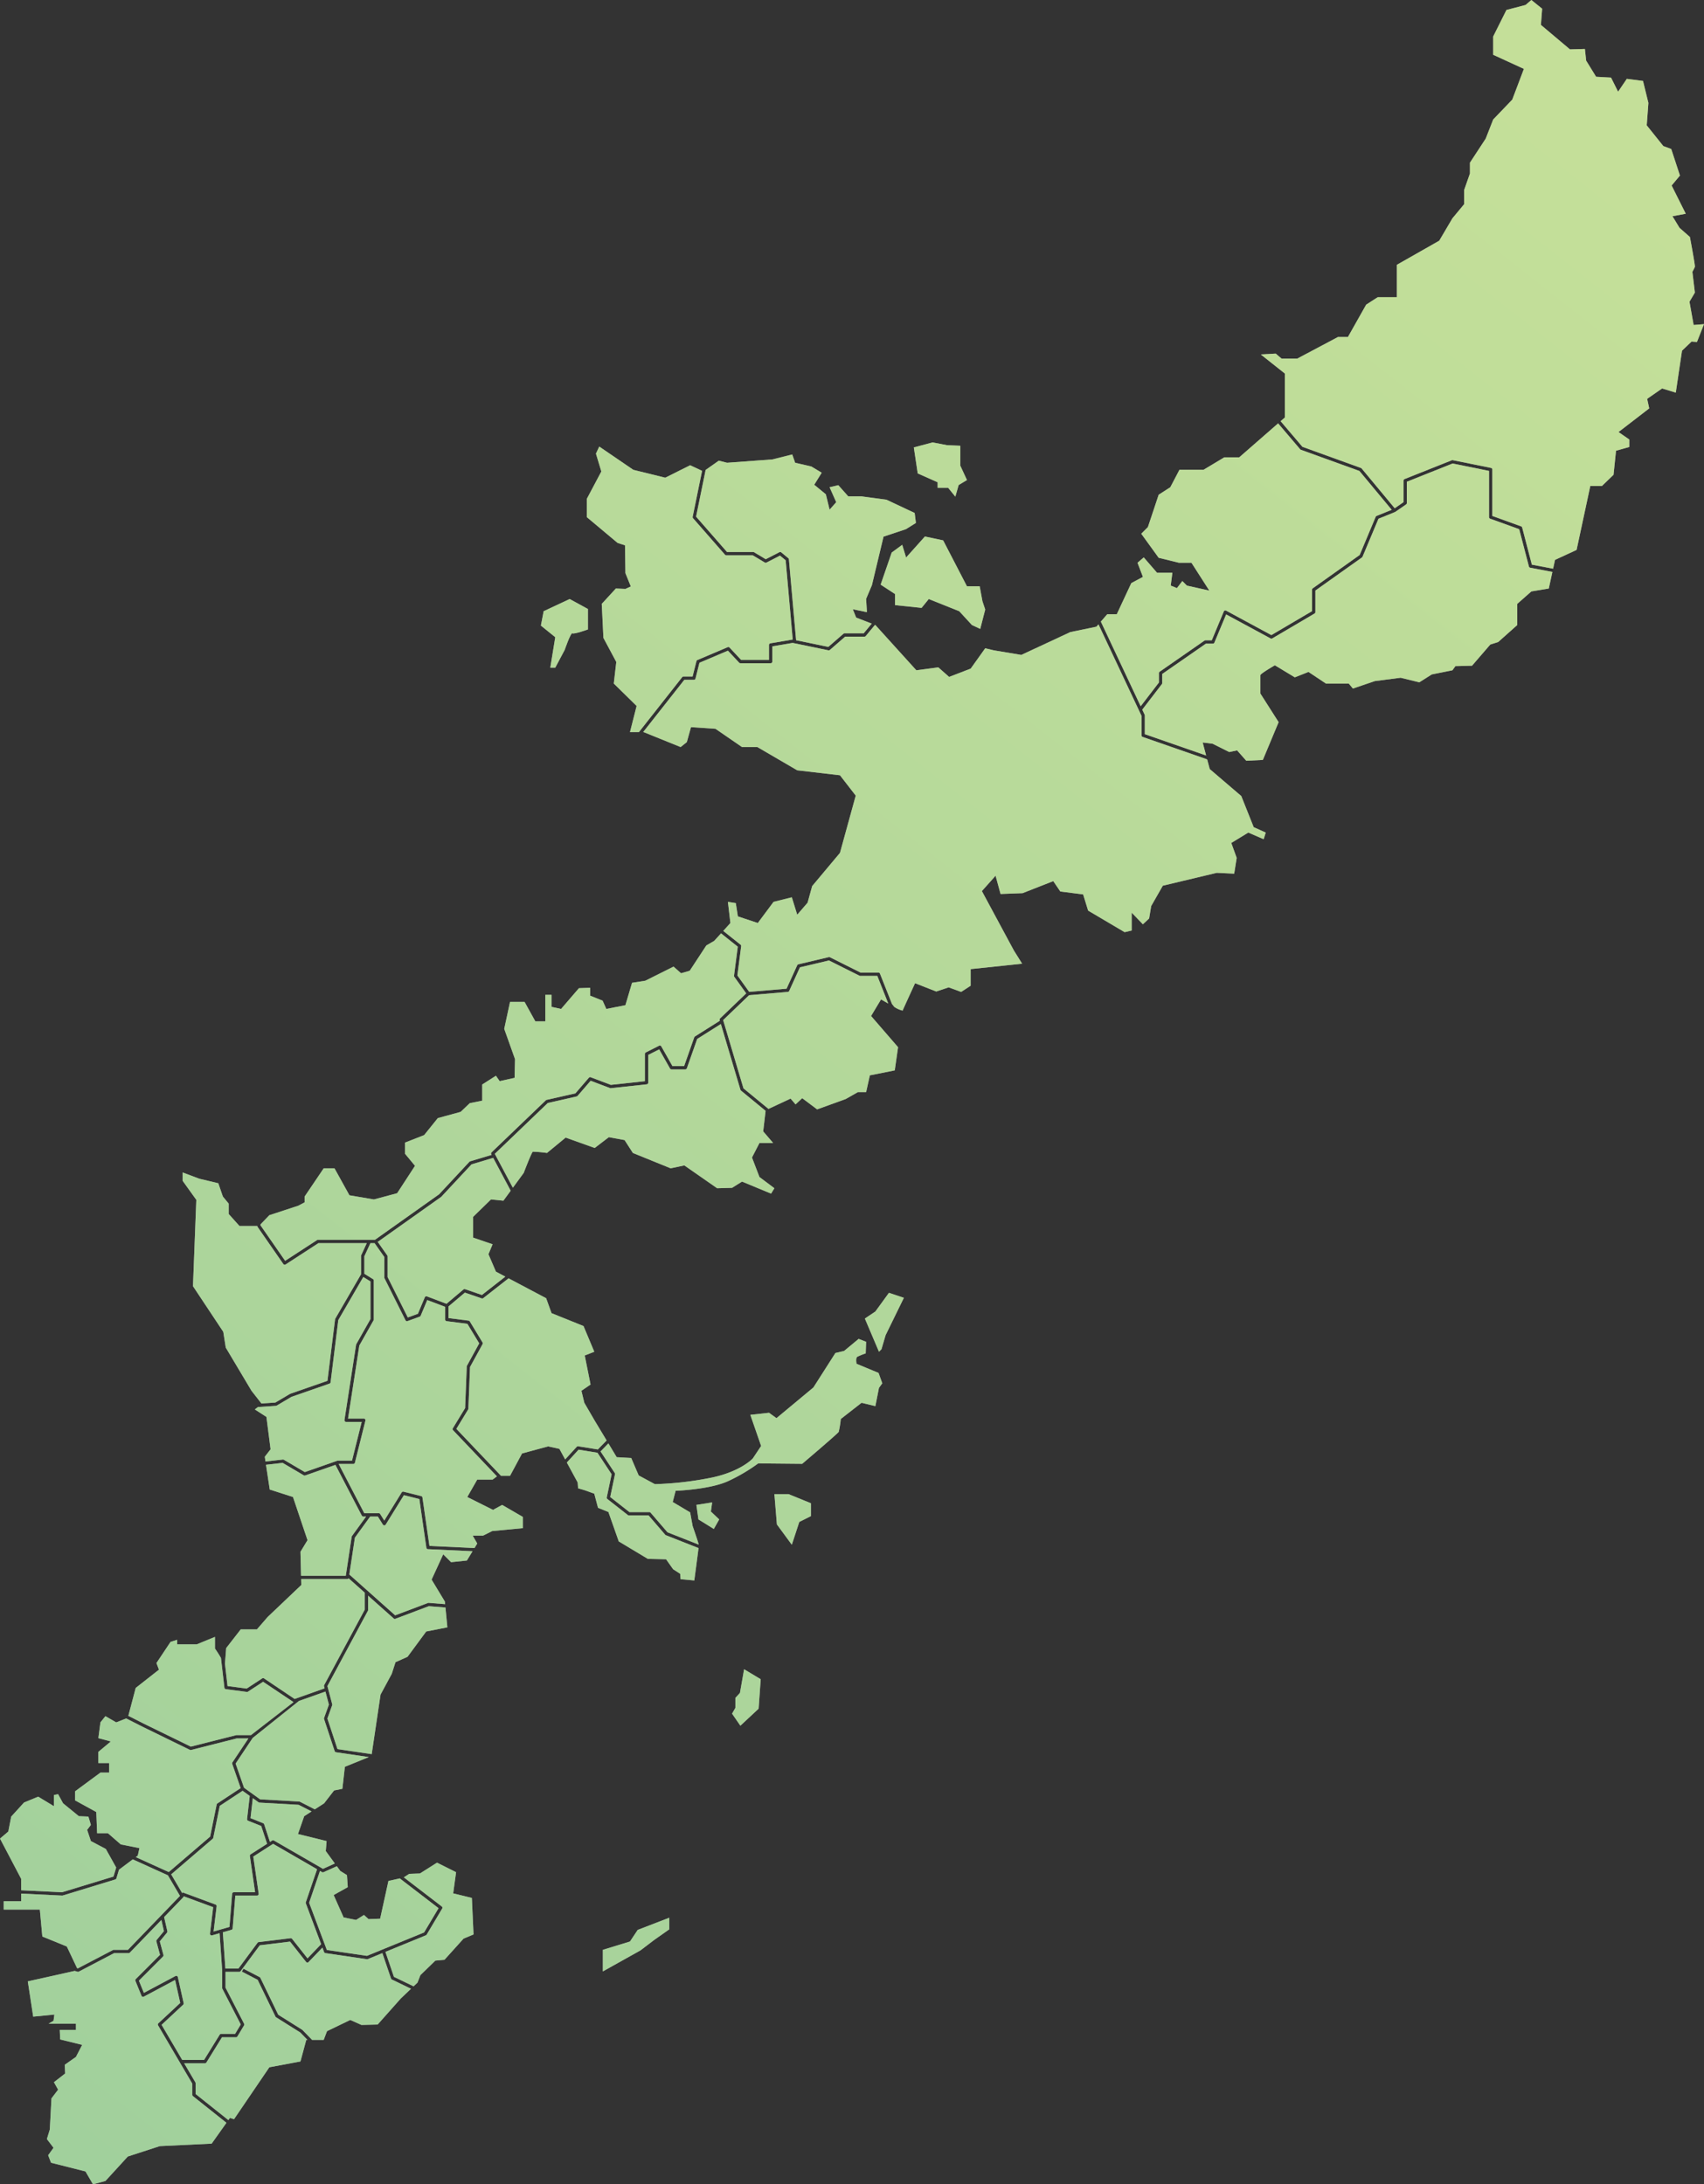 <svg xmlns="http://www.w3.org/2000/svg" xmlns:xlink="http://www.w3.org/1999/xlink" viewBox="0 0 493.063 632.002"><rect x="0" y="0" width="493.063" height="632.002" fill="#333333" stroke="none"/><defs><linearGradient id="a" x1="-431.638" y1="1170.19" x2="453.804" y2="43.263" gradientUnits="userSpaceOnUse"><stop offset="0.002" stop-color="#008440"/><stop offset="1" stop-color="#89c033"/></linearGradient><linearGradient id="b" x1="-499.688" y1="1116.722" x2="385.755" y2="-10.205" xlink:href="#a"/><linearGradient id="c" x1="-482.755" y1="1130.026" x2="402.688" y2="3.099" xlink:href="#a"/><linearGradient id="d" x1="-418.101" y1="1180.826" x2="467.342" y2="53.899" xlink:href="#a"/><linearGradient id="e" x1="-441.595" y1="1162.366" x2="443.848" y2="35.439" xlink:href="#a"/><linearGradient id="f" x1="-515.284" y1="1104.468" x2="370.158" y2="-22.459" xlink:href="#a"/><linearGradient id="g" x1="-434.19" y1="1168.185" x2="451.253" y2="41.258" xlink:href="#a"/><linearGradient id="h" x1="-532.389" y1="1091.028" x2="353.054" y2="-35.899" xlink:href="#a"/><linearGradient id="i" x1="-487.32" y1="1126.439" x2="398.122" y2="-0.488" xlink:href="#a"/><linearGradient id="j" x1="-544.823" y1="1081.259" x2="340.62" y2="-45.668" xlink:href="#a"/><linearGradient id="k" x1="-464.827" y1="1144.113" x2="420.616" y2="17.186" xlink:href="#a"/><linearGradient id="l" x1="-393.873" y1="1199.862" x2="491.569" y2="72.935" xlink:href="#a"/><linearGradient id="m" x1="-361.413" y1="1225.366" x2="524.029" y2="98.439" xlink:href="#a"/><linearGradient id="n" x1="-449.501" y1="1156.155" x2="435.942" y2="29.228" xlink:href="#a"/><linearGradient id="o" x1="-346.816" y1="1236.836" x2="538.627" y2="109.909" xlink:href="#a"/><linearGradient id="p" x1="-406.566" y1="1189.889" x2="478.876" y2="62.962" xlink:href="#a"/><linearGradient id="q" x1="-452.237" y1="1154.005" x2="433.206" y2="27.078" xlink:href="#a"/><linearGradient id="r" x1="-445.805" y1="1159.059" x2="439.638" y2="32.132" xlink:href="#a"/><linearGradient id="s" x1="-402" y1="1193.477" x2="483.442" y2="66.55" xlink:href="#a"/><linearGradient id="t" x1="-400.384" y1="1194.747" x2="485.059" y2="67.82" xlink:href="#a"/><linearGradient id="u" x1="-389.529" y1="1203.275" x2="495.913" y2="76.348" xlink:href="#a"/><linearGradient id="v" x1="-379.564" y1="1211.105" x2="505.879" y2="84.178" xlink:href="#a"/><linearGradient id="w" x1="-440.984" y1="1162.847" x2="444.459" y2="35.92" xlink:href="#a"/><linearGradient id="x" x1="-456.712" y1="1150.488" x2="428.73" y2="23.561" xlink:href="#a"/><linearGradient id="y" x1="-432.015" y1="1169.894" x2="453.428" y2="42.967" xlink:href="#a"/><linearGradient id="z" x1="-399.376" y1="1195.538" x2="486.067" y2="68.611" xlink:href="#a"/><linearGradient id="aa" x1="-419.853" y1="1179.449" x2="465.59" y2="52.522" xlink:href="#a"/><linearGradient id="ab" x1="-423.33" y1="1176.718" x2="462.113" y2="49.791" xlink:href="#a"/><linearGradient id="ac" x1="-414.74" y1="1183.467" x2="470.702" y2="56.54" xlink:href="#a"/><linearGradient id="ad" x1="-455.333" y1="1151.572" x2="430.11" y2="24.645" xlink:href="#a"/><linearGradient id="ae" x1="-430.713" y1="1170.917" x2="454.73" y2="43.99" xlink:href="#a"/><linearGradient id="af" x1="-397.953" y1="1196.657" x2="487.49" y2="69.73" xlink:href="#a"/><linearGradient id="ag" x1="-386.866" y1="1205.368" x2="498.577" y2="78.441" xlink:href="#a"/><linearGradient id="ah" x1="-462.531" y1="1145.916" x2="422.911" y2="18.989" xlink:href="#a"/><linearGradient id="ai" x1="-421.914" y1="1177.83" x2="463.529" y2="50.903" xlink:href="#a"/><linearGradient id="aj" x1="-449.942" y1="1155.808" x2="435.5" y2="28.881" xlink:href="#a"/><linearGradient id="ak" x1="-477.241" y1="1134.359" x2="408.201" y2="7.432" xlink:href="#a"/><linearGradient id="al" x1="-458.562" y1="1149.035" x2="426.88" y2="22.108" xlink:href="#a"/><linearGradient id="am" x1="-455.022" y1="1151.817" x2="430.421" y2="24.89" xlink:href="#a"/><linearGradient id="an" x1="-508.17" y1="1110.058" x2="377.273" y2="-16.869" xlink:href="#a"/><linearGradient id="ao" x1="-477.248" y1="1134.353" x2="408.194" y2="7.426" xlink:href="#a"/></defs><path d="M114.409,468.375a.478.478,0,0,1-.489-.09l-7.412-6.601V465.845a.476.476,0,0,1-.058.226L94.738,487.84l1.393,5.261a.468.468,0,0,1-.013.284l-1.384,3.847,2.919,8.849,9.902,1.456,2.562-17.235,3.243-6.004,1.08-3.364,3.483-1.56,5.404-7.324,6.124-1.202-.554-5.735-4.82-.381Z" style="fill:#fff"/><polygon points="271.309 139.538 271.309 141.138 274.351 141.138 276.432 143.7 277.392 140.338 279.794 138.896 277.873 134.734 277.873 128.97 274.03 128.809 269.868 128.009 264.423 129.449 265.545 136.976 271.309 139.538" style="fill:#fff"/><polygon points="272.91 156.35 267.627 155.229 262.183 161.312 261.061 157.631 258.02 159.872 254.818 169.159 258.981 171.88 258.981 175.082 266.665 175.883 268.747 173.321 277.554 176.843 281.235 180.846 283.637 181.968 285.079 176.364 284.278 173.962 283.477 169.638 279.794 169.638 272.91 156.35" style="fill:#fff"/><path d="M371.779,120.805,370.559,121.87l6.306,7.412,16.931,6.121a.477.477,0,0,1,.207.145l9.565,11.51,2.554-1.769v-6.231a.48.48,0,0,1,.303-.447l13.667-5.443a.467.467,0,0,1,.274-.024l11.069,2.241a.48.48,0,0,1,.385.472v13.432l8.328,3.008a.482.482,0,0,1,.303.33l2.804,10.753,6.143,1.166.556-2.553,6.243-2.881,3.964-18.494h3.362l3.362-3.242.721-6.965,3.842-1.081v-2.162l-3.121-2.161,8.886-6.844-.601-2.762,4.324-3.002,3.962,1.2,1.802-12.128,2.762-2.642,1.561.12,2.041-5.164-3.002.241-1.2-6.726,1.561-2.642-.721-6.004a15.748,15.748,0,0,0,.721-1.441c.121-.361-1.441-8.647-1.441-8.647l-3.002-2.642-2.041-3.362,3.843-.72-4.084-8.166,2.402-2.882-2.521-7.685-2.283-.841L476.492,36.266l.48-6.485-1.56-6.364-4.683-.601L468.206,26.539l-2.041-4.084-4.323-.24-2.883-4.683-.36-3.362-4.323.119-8.405-7.084.36-4.683L443.109,0l-1.682,1.441-5.523,1.441-3.843,7.684v5.285l8.886,4.082-3.362,8.887-5.524,5.764-2.161,5.524-4.564,6.964V50.195l-1.681,4.803v4.082L420.271,63.164l-3.821,6.484-12.248,6.965v9.367h-5.524L395.314,88.142l-5.283,9.366H387.15l-11.769,6.245h-4.562l-1.681-1.441-4.324.241,6.965,5.523Z" style="fill:#fff"/><path d="M257.023,290.363l-3.172-8.006h-4.958a.491.491,0,0,1-.215-.051L239.868,277.901l-8.407,1.987-3.105,6.831a.487.487,0,0,1-.397.28l-11.199.946-7.51,7.204,5.878,19.753,7.235,5.945,6.397-2.985,1.441,1.681,1.921-1.8,4.323,3.242,8.286-3.002,3.483-1.983h2.402l1.081-4.862,7.205-1.441.96-6.703-7.807-9.028,2.883-4.803s.938.551,2.086,1.202" style="fill:#fff"/><path d="M204.184,135.964l-2.766,13.523,8.945,10.224h7.588a.487.487,0,0,1,.248.069l3.373,2.023,3.966-2.038a.478.478,0,0,1,.524.056l2.041,1.681a.483.483,0,0,1,.174.329l2.081,23.415,9.313,1.928,4.384-3.808a.478.478,0,0,1,.314-.118h5.538l2.33-2.812-4.506-1.752-.96-2.402,4.083.841-.24-3.843,1.681-3.962,3.362-14.05,6.485-2.162,2.881-1.8-.36-2.883-8.166-3.841-7.205-.962h-3.843l-2.881-3.241-2.521.6,1.921,4.322-1.921,2.162-1.081-4.443-3.362-2.762,2.161-3.481-3.002-1.802-4.683-1.081-.841-2.402-5.764,1.441-13.088.96-2.403-.601Z" style="fill:#fff"/><path d="M330.062,204.347l5.28-6.875v-2.72a.48.48,0,0,1,.207-.394l12.968-9.006a.475.475,0,0,1,.274-.086h1.841l3.48-8.349a.479.479,0,0,1,.671-.239l13.091,7.077,11.777-6.929v-6.21a.479.479,0,0,1,.203-.392l13.577-9.647,4.629-11.041a.481.481,0,0,1,.263-.259l4.368-1.774-9.344-11.242-16.93-6.12a.476.476,0,0,1-.202-.141l-6.382-7.501-11.264,9.832H354.246l-6.004,3.602h-6.964l-2.643,5.045-3.362,2.161-3.122,9.368L330.23,154.427l5.043,6.965,5.884,1.44h3.602l5.164,8.048-6.484-1.443-1.321-1.321-1.562,2.042-1.8-.721.48-3.722h-4.442l-3.843-4.443-1.802,1.56,1.561,4.083-3.362,1.802-4.202,9.007h-2.762l-1.847,2.13Z" style="fill:#fff"/><path d="M180.846,157.789l.121,8.047,1.561,3.842-1.561.72-2.762-.12-4.083,4.443.48,9.846,3.724,6.966-.721,6.244,6.604,6.485-1.921,7.565h2.584l12.529-15.908a.484.484,0,0,1,.379-.183h2.626l1.11-4.439a.485.485,0,0,1,.279-.326l8.766-3.722a.481.481,0,0,1,.539.114l3.34,3.571H222.515V186.61a.481.481,0,0,1,.4-.474l6.364-1.08a.424.424,0,0,1,.098-.006l-2.039-22.935-1.643-1.351-3.922,2.017a.48.48,0,0,1-.466-.015l-3.488-2.093H210.146a.485.485,0,0,1-.362-.164l-9.247-10.569a.479.479,0,0,1-.109-.411l2.72-13.298-3.45-1.617-7.205,3.603-9.247-2.282-9.847-6.725-.96,2.042,1.561,5.164-4.203,7.925v5.284l8.886,7.445Z" style="fill:#fff"/><path d="M75.403,354.563,82.506,364.798l9.216-5.991a.49.49,0,0,1,.262-.077h16.498l18.568-13.174,8.774-9.411a.496.496,0,0,1,.212-.132l6.212-1.863-.092-.171a.477.477,0,0,1,.09-.573l15.692-15.051a.473.473,0,0,1,.225-.122l8.332-1.887,3.899-4.523a.481.481,0,0,1,.533-.135l5.818,2.201,9.864-1.064v-7.893a.481.481,0,0,1,.265-.43l3.842-1.94a.483.483,0,0,1,.635.193l3.225,5.7h3.382l2.928-8.325a.482.482,0,0,1,.198-.246l7.217-4.551-.056-.19a.478.478,0,0,1,.128-.484l7.545-7.237-3.439-4.785a.483.483,0,0,1-.086-.342l1.086-8.378-4.841-3.863L206.663,272.23l-2.281,1.321-4.803,7.326-2.521.72-2.162-1.922-8.166,4.082-3.843.6-1.921,6.485-5.524,1.081-1.081-2.402-3.602-1.441v-2.281l-3.243.12-5.164,6.004-2.762-.6v-3.482H157.79v7.684h-2.883l-3.122-5.644h-4.202l-1.681,7.805,3.121,8.768-.119,5.403-4.324.961-1.08-1.562-3.964,2.523v4.683l-3.602.721-2.641,2.522-6.605,1.8L122.726,328.429l-5.524,2.162V333.832l2.881,3.483-5.164,7.926-6.724,1.802-7.085-1.202-4.323-7.805H93.666l-5.524,8.166v1.681l-1.802.96-8.405,2.763-2.551,2.653Z" style="fill:#fff"/><path d="M159.231,193.175h1.44l2.723-5.123s1.761-5.125,2.242-4.805c.48.321,4.482-1.12,4.482-1.12v-5.924l-5.283-2.883-7.525,3.523-.801,4.163,4.161,3.362Z" style="fill:#fff"/><path d="M84.779,433.142l4.202,12.488-2.04,3.362.173,6.925h12.943l1.699-11.279a.481.481,0,0,1,.086-.211l4.091-5.642h-.82a.479.479,0,0,1-.426-.258l-7.631-14.682-8.757,3.065a.464.464,0,0,1-.159.028.478.478,0,0,1-.244-.067l-6.106-3.602-4.826.543,1.088,7.168Z" style="fill:#fff"/><polygon points="201.5 435.423 202.1 439.626 206.543 442.387 208.105 439.626 205.704 437.343 206.064 434.702 201.5 435.423" style="fill:#fff"/><polygon points="214.109 489.821 212.788 491.263 212.788 494.144 211.828 495.825 214.23 499.307 219.513 494.384 220.113 485.859 215.31 482.976 214.109 489.821" style="fill:#fff"/><path d="M105.548,465.723v-4.895l-4.678-4.168a.479.479,0,0,1-.401.219h-13.332l.043,1.72-9.726,9.247L74.332,471.449H69.649l-4.203,5.404s-.215,2.894-.356,4.456l.751,6.524,5.536.729,4.494-2.944a.479.479,0,0,1,.531.003l8.846,5.95,8.673-3.07-.157-.598a.478.478,0,0,1,.041-.35Z" style="fill:#fff"/><polygon points="182.287 561.751 174.441 564.153 174.441 570.398 185.328 564.313 189.331 561.27 193.655 558.229 193.655 554.867 184.528 558.389 182.287 561.751" style="fill:#fff"/><path d="M192.678,444.197a.5.5,0,0,1-.189-.134l-4.819-5.597H181.967a.477.477,0,0,1-.296-.102l-5.925-4.644a.478.478,0,0,1-.173-.476l1.399-6.689-4.096-6.221-5.46-.885-3.399,3.713,3.139,5.777.119,1.682,2.041.6,2.643.96,1.08,4.083,3.003,1.202,3.002,8.526,8.405,5.043,5.284.12,2.041,2.882,2.041,1.321.119,1.561,3.964.361s.926-6.909,1.228-9.364Z" style="fill:#fff"/><path d="M359.17,230.321l-9.126-7.805-.734-2.761-.338-.155L330.622,213.218a.48.48,0,0,1-.322-.454V207.108l-12.451-26.458-.587.678-7.566,1.56-14.169,6.605-7.926-1.321-2.522-.6-4.202,5.883-6.245,2.402-3.122-2.762-6.364.841-11.851-13.09-.111-.044-2.678,3.232a.481.481,0,0,1-.369.174h-5.584l-4.429,3.846a.478.478,0,0,1-.411.107l-10.359-2.143-5.875.998v4.397a.481.481,0,0,1-.481.481h-8.766a.481.481,0,0,1-.351-.152l-3.253-3.477-8.236,3.497-1.143,4.571a.481.481,0,0,1-.466.365h-2.769l-11.917,15.13h.156l10.688,4.324,1.8-1.441,1.202-4.323,7.085.48,7.685,5.284h4.444L230.681,222.876l12.369,1.44,4.562,5.884L243.05,246.772l-8.046,9.607-1.321,4.802-3.002,3.483-1.561-5.043-5.284,1.321-4.564,6.125-5.764-1.921-.6-3.843-2.283-.36.722,6.125-2.065,2.277,5.005,3.992a.481.481,0,0,1,.177.438l-1.095,8.458,3.412,4.748,10.816-.914,3.086-6.789a.481.481,0,0,1,.326-.269l8.806-2.082a.483.483,0,0,1,.326.038l8.864,4.433h5.17a.482.482,0,0,1,.447.303l3.485,8.794c.092.116.322.408.662.837a7.31,7.31,0,0,0,2.411,1.073c.121-.36,3.603-7.926,3.603-7.926l6.124,2.402,3.602-1.2,3.602,1.321,2.763-1.802v-4.803l14.89-1.56-2.402-3.843-9.247-17.172,3.962-4.443,1.441,5.285,6.365-.24,8.886-3.483,2.041,3.002,6.604.841,1.441,4.683,10.567,6.244,2.041-.48v-5.164l3.242,3.362,1.802-1.681.6-3.602,3.363-5.884,15.611-3.723,5.043.24.721-4.564-1.562-4.322,4.924-3.002,4.443,1.921.6-1.921-3.483-1.561Z" style="fill:#fff"/><path d="M163.533,422.268l3.349-3.661a.479.479,0,0,1,.431-.149l5.677.919,2.539-2.603-3.45-5.727-3.002-5.164-.841-3.483,2.643-1.802-1.682-8.405,2.762-1.081-3.121-7.445-9.247-3.722-1.562-4.324-10.875-5.752-7.322,5.73a.476.476,0,0,1-.452.075l-4.866-1.672-4.745,4.003v3.357l5.825.748a.482.482,0,0,1,.35.226l3.683,6.084a.488.488,0,0,1,.01.481l-3.629,6.625-.476,12.055a.468.468,0,0,1-.069.231l-3.411,5.61,12.928,13.594h2.601l3.481-6.484,7.565-2.042,3.243.719Z" style="fill:#fff"/><path d="M442.779,164.266a.48.48,0,0,1-.375-.351l-2.818-10.803-8.408-3.036a.48.48,0,0,1-.317-.452V136.247l-10.544-2.136L407.083,139.383v6.159a.482.482,0,0,1-.206.395l-3.122,2.161a.468.468,0,0,1-.093.05v.001l-4.792,1.946-4.607,10.982a.487.487,0,0,1-.164.207l-13.488,9.582v6.237a.479.479,0,0,1-.236.414l-12.248,7.204a.48.48,0,0,1-.472.009l-12.862-6.952-3.398,8.155a.479.479,0,0,1-.443.296h-2.011L336.303,195.004v2.631a.483.483,0,0,1-.1.292l-5.681,7.399.692,1.469a.485.485,0,0,1,.046.205v5.422l17.741,6.17-.998-3.763,2.881.36,4.803,2.402,2.281-.48,2.643,3.003,4.803-.241,4.562-10.928-5.283-8.286v-5.283c0-.48,4.202-2.882,4.202-2.882l5.764,3.482,3.964-1.56,5.043,3.362h6.604l1.202,1.441,6.365-2.162,7.445-.96,5.404,1.321,3.602-2.281,5.983-1.2.862-1.202,4.803-.121,5.284-6.124,2.281-.721,5.524-4.924v-6.124l4.083-3.602,5.043-.841,1.043-4.795Z" style="fill:#fff"/><path d="M247.853,394.595s-.36-1.681.24-2.041a19.185,19.185,0,0,1,2.402-.962l.121-3.361-2.162-.841-4.202,3.483-2.522.6-6.364,9.967-10.688,8.887-2.162-1.562-5.404.599,3.122,9.007-2.402,3.603s-3.362,3.723-11.769,5.523a96.442,96.442,0,0,1-16.571,1.922l-4.683-2.522-2.162-5.043-4.203-.24-2.402-3.99-2.268,2.327,4.11,6.241a.481.481,0,0,1,.069.363l-1.38,6.592,5.558,4.358h5.759a.482.482,0,0,1,.364.166l4.886,5.675,9.049,3.562c-.233-.955-1.77-5.361-1.77-5.361l-.721-3.962-5.043-3.002.841-3.242s10.086-.361,15.37-2.882a50.754,50.754,0,0,0,8.526-5.045l12.729.121s10.328-8.768,10.567-9.247a29.307,29.307,0,0,0,.601-3.722l6.004-4.683,4.0.96,1.043-5.284.96-1.32-1.081-3.003Z" style="fill:#fff"/><polygon points="253.294 379.464 250.254 381.505 254.337 391.112 255.058 390.391 256.259 386.309 261.542 375.502 257.22 374.06 253.294 379.464" style="fill:#fff"/><polygon points="224.076 432.302 224.797 441.068 229.119 446.952 231.281 440.347 234.643 438.666 234.643 434.944 228.159 432.302 224.076 432.302" style="fill:#fff"/><path d="M124.887,457.038l3.362-7.324L130.53,451.995l4.564-.48,1.637-2.683-12.906-.6a.479.479,0,0,1-.453-.411l-2.035-14.091-4.471-1.118L111.606,441.12a.484.484,0,0,1-.407.228.506.506,0,0,1-.409-.225l-1.46-2.338h-2.21l-4.431,6.112-1.606,10.666,13.261,11.811,9.494-3.58a.473.473,0,0,1,.207-.029l4.758.376-.072-.739Z" style="fill:#fff"/><path d="M84.863,492.442l-8.733-5.846-4.378,2.867a.484.484,0,0,1-.325.075l-6.085-.801a.48.48,0,0,1-.414-.42l-.992-8.615c-.786-1.368-1.734-2.729-1.734-2.729v-3.362l-5.283,2.162H51.276v-1.321l-1.921.6-4.083,6.124.721,1.923L39.267,488.38l-2.129,8.071,4.468,2.268,13.606,6.644,13.118-3.319a.423.423,0,0,1,.117-.016h4.168l12.297-9.528Z" style="fill:#fff"/><path d="M86.52,492.138,73.122,502.849l-4.942,7.414,2.433,6.997,4.646,3.352,11.309.633a.489.489,0,0,1,.191.051l4.327,2.212,2.699-1.743,2.883-3.722,2.402-.481.721-6.364,6.923-2.813-9.493-1.395a.482.482,0,0,1-.387-.325l-3.065-9.286a.485.485,0,0,1,.005-.313l1.39-3.862-.998-3.77-7.462,2.641Z" style="fill:#fff"/><path d="M106.173,565.9l16.542-6.774,4.182-7.02-11.222-8.615-3.277.73-2.402,10.926-3.362.119-1.321-1.2-2.282,1.441-3.602-.72-2.883-6.484,4.084-2.281-.241-3.484L98.469,541.336l-1.001-1.372-3.846,1.729a.473.473,0,0,1-.438-.021l-.594-.342-3.139,9.203,5.124,13.665Z" style="fill:#fff"/><path d="M46.761,585.856l5.966,10.158h6.326l4.509-7.297a.48.48,0,0,1,.409-.23h4.045l1.644-2.738-5.322-10.33a.493.493,0,0,1-.052-.22v-5.147l-.752-10.7-2.158.617a.471.471,0,0,1-.132.018.479.479,0,0,1-.477-.537l.916-7.63-8.529-3.152a.475.475,0,0,1-.131.285l-5.529,5.729.929,4.079a.482.482,0,0,1-.097.411L46.24,561.705l1.056,3.923a.483.483,0,0,1-.123.465l-6.98,6.98,1.44,3.534,9.137-4.873a.479.479,0,0,1,.694.318l1.681,7.526a.48.48,0,0,1-.142.456Z" style="fill:#fff"/><path d="M90.153,524.11l-3.742-1.912L75.066,521.562a.464.464,0,0,1-.254-.088l-1.657-1.197-.664,5.779,3.662,1.466a.489.489,0,0,1,.278.296L78.116,532.937l.639-.41a.477.477,0,0,1,.499-.01l14.198,8.202,3.437-1.546-2.624-3.601.241-2.88L86.22,530.651l1.802-5.164Z" style="fill:#fff"/><path d="M74.526,562.105a.482.482,0,0,1,.328-.19l9.227-1.122a.477.477,0,0,1,.435.181l4.461,5.65,3.943-4.107L88.492,550.711a.482.482,0,0,1-.005-.324l3.257-9.547-12.716-7.348-5.738,3.679,1.557,10.74a.483.483,0,0,1-.476.55H68.09l-.765,9.484a.481.481,0,0,1-.346.424l-2.501.714.735,10.472H69.006Z" style="fill:#fff"/><path d="M39.291,537.326l9.543,4.328,11.971-10.261,1.888-9.286a.482.482,0,0,1,.207-.305l6.732-4.437-2.438-7.013a.478.478,0,0,1,.054-.424l4.625-6.94H68.508l-13.231,3.349a.531.531,0,0,1-.118.015.494.494,0,0,1-.211-.049l-13.77-6.726-4.665-2.366L33.623,498.347l-3.122-1.802-1.44,1.802-.601,4.564,3.603.961-3.603,3.002v3.241h3.122v2.763h-2.521l-7.326,5.405v2.641l6.124,3.362.24,6.125h3.122l3.722,3.243,5.405,1.081-.481,2.161Z" style="fill:#fff"/><path d="M52.843,547.531l9.527,3.522a.482.482,0,0,1,.311.509l-.875,7.288,4.59-1.312.773-9.595a.48.48,0,0,1,.478-.441h6.17l-1.521-10.498a.478.478,0,0,1,.216-.473l4.769-3.058-1.694-5.141-3.796-1.519a.481.481,0,0,1-.299-.5l.769-6.679-2.065-1.49L63.594,522.494l-1.882,9.252a.48.48,0,0,1-.157.269L49.532,542.32l3.214,5.472Z" style="fill:#fff"/><path d="M113.39,572.751a.479.479,0,0,1-.246-.278l-2.508-7.364-4.22,1.731a.477.477,0,0,1-.181.036.439.439,0,0,1-.071-.005l-12.009-1.761a.486.486,0,0,1-.38-.308l-.482-1.287-4.005,4.173a.477.477,0,0,1-.37.147.483.483,0,0,1-.354-.182l-4.636-5.873-8.754,1.063-5.541,7.479a.478.478,0,0,1-.385.195H65.246v4.566l5.39,10.464a.486.486,0,0,1-.014.468l-1.922,3.202a.481.481,0,0,1-.413.234H64.238l-4.509,7.298a.481.481,0,0,1-.407.228H53.291l3.243,5.519a.487.487,0,0,1,.065.244v3.131l9.48,7.549.448-.631,1.2.359,10.207-15.011,9.005-1.68,1.681-6.246h.341l-2.085-2.145L79.88,583.672a.472.472,0,0,1-.177-.195l-5.153-10.646-4.562-2.368.443-.853,4.703,2.442a.477.477,0,0,1,.211.216l5.164,10.665,6.929,4.35a.392.392,0,0,1,.089.072l2.776,2.855h3.363l.96-2.521,6.724-3.242,3.243,1.44,4.683-.119,6.724-7.565,2.928-2.782Z" style="fill:#fff"/><path d="M131.131,547.822l.84-6.125-5.523-2.762-4.924,3.123-3.122.119-1.555,1.003,10.975,8.423a.481.481,0,0,1,.119.628l-4.482,7.525a.481.481,0,0,1-.231.199l-11.701,4.792,2.462,7.227,5.685,2.74,1.129-1.073.841-2.162,4.323-4.203,2.643-.239,5.523-6.125,2.883-1.202-.481-10.567Z" style="fill:#fff"/><polygon points="6.124 546.924 17.952 547.497 32.837 542.954 33.619 540.348 30.621 534.972 26.298 532.691 25.217 529.449 26.298 528.008 25.578 525.606 22.816 525.485 18.252 521.763 16.812 519.121 15.611 519.361 15.611 522.604 11.048 519.843 6.965 521.523 3.243 525.606 2.402 529.929 0 531.97 6.124 543.62 6.124 546.924" style="fill:#fff"/><path d="M55.82,606.479a.483.483,0,0,1-.181-.376v-3.233l-9.9-16.859a.477.477,0,0,1,.086-.594l6.323-5.897-1.485-6.64-9.049,4.827a.482.482,0,0,1-.671-.242l-1.761-4.323a.481.481,0,0,1,.105-.521l7.009-7.009-1.05-3.894a.483.483,0,0,1,.094-.431l2.091-2.539-.736-3.235-9.125,9.455a.478.478,0,0,1-.346.147H33.021l-10.223,5.35a.493.493,0,0,1-.223.055.507.507,0,0,1-.14-.021l-.814-.246L8.046,573.28,9.607,583.486l6.124-.599-.24,1.8-1.441.841h7.926v1.8H17.293l.119,2.762,6.365,1.562-1.802,3.483-3.243,2.281.121,2.521-3.243,2.522,1.202,2.162-1.922,2.521L14.41,616.15l-.841,2.762,1.922,2.522-1.562,2.161.841,2.162,9.966,2.521,2.163,3.724,3.602-.961,6.485-7.086,9.247-3.002,15.01-.721,4.278-6.03Z" style="fill:#fff"/><path d="M12.248,560.31l7.085,2.882,2.965,6.259.229.07,10.153-5.313a.484.484,0,0,1,.223-.054h4.118l15.056-15.603-3.501-5.958-10.162-4.61-3.979,2.985-.752,2.507a.48.48,0,0,1-.32.322l-15.211,4.642a.457.457,0,0,1-.14.021H17.989L6.124,547.886v2.216H1.081v2.402H11.528Z" style="fill:#fff"/><path d="M142.059,347.042l3.602.36,2.108-2.88-5.06-9.505-6.271,1.88-8.719,9.352a.422.422,0,0,1-.072.063l-18.344,13.013,2.767,3.931a.489.489,0,0,1,.088.277v5.97l5.841,11.685,2.923-1.064,1.999-4.769a.482.482,0,0,1,.614-.264l5.659,2.141,4.908-4.14a.484.484,0,0,1,.466-.088l4.876,1.677,6.779-5.305L143.5,367.936l-2.162-5.043,1.202-2.881-5.643-1.923v-6.004Z" style="fill:#fff"/><path d="M134.579,407.421l.476-12.044a.467.467,0,0,1,.059-.212l3.548-6.482-3.419-5.649-6.014-.772a.481.481,0,0,1-.419-.476v-3.671l-5.181-1.96-1.901,4.536a.479.479,0,0,1-.279.265l-3.523,1.281a.481.481,0,0,1-.594-.236l-6.084-12.169a.472.472,0,0,1-.051-.216v-5.931l-2.811-3.995h-1.205l-1.748,3.788V368.549l2.493,1.541a.481.481,0,0,1,.228.409v11.288a.481.481,0,0,1-.062.236l-4.119,7.289-3.264,21.135h4.564a.479.479,0,0,1,.465.596l-3.041,12.169a.482.482,0,0,1-.466.364H97.997l7.407,14.25h4.192a.482.482,0,0,1,.407.225l1.191,1.907,5.038-8.148a.479.479,0,0,1,.525-.214l5.123,1.28a.479.479,0,0,1,.359.397l2.024,14.019,13.036.607.795-1.306-1.321-2.281h3.002l2.641-1.321,8.886-.841v-3.243l-6.004-3.482-2.642,1.44-7.445-3.722,2.881-5.043h4.443l1.253-.94-12.689-13.339a.481.481,0,0,1-.062-.581Z" style="fill:#fff"/><path d="M214.405,315.551a.484.484,0,0,1-.156-.235l-5.663-19.028-6.848,4.317-2.987,8.489a.48.48,0,0,1-.453.32H194.294a.479.479,0,0,1-.418-.244l-3.135-5.544-3.171,1.601v8.029a.48.48,0,0,1-.428.478l-10.408,1.12a.484.484,0,0,1-.221-.028l-5.609-2.122-3.784,4.388a.48.48,0,0,1-.257.155l-8.357,1.892-15.331,14.707,5.224,9.813,3.147-4.304s2.281-6.004,2.642-6.123a36.693,36.693,0,0,1,4.083.36l5.404-4.445,8.405,3.003,4.084-3.122,4.562.839L183.127,333.594l10.928,4.441,3.964-.839,9.486,6.605,4.323-.121,2.883-1.802,8.405,3.483.96-1.56-4.323-3.243-2.162-5.645,2.162-4.202h3.962l-2.881-3.362.698-5.941Z" style="fill:#fff"/><path d="M55.839,372.139l8.766,13.209.721,4.564,7.445,12.488,2.875,3.678,4.024-.267,4.224-2.502a.454.454,0,0,1,.088-.041l10.765-3.745,2.205-17.796a.509.509,0,0,1,.06-.182l7.461-12.856v-5.314a.485.485,0,0,1,.045-.202l1.606-3.481H92.127l-9.488,6.167a.48.48,0,0,1-.656-.13L74.538,355.001a.48.48,0,0,1-.085-.244l-.001-.03H69.289l-3.122-3.483v-3.002l-1.682-2.041-1.319-3.843-5.525-1.321-4.802-1.802v2.402l3.962,5.525Z" style="fill:#fff"/><path d="M77.094,409.966l1.2,9.366-1.681,2.162L76.821,422.86l5.022-.564a.475.475,0,0,1,.297.065l6.052,3.569,9.396-3.288a.464.464,0,0,1,.159-.028h4.109l2.801-11.207h-4.509a.48.48,0,0,1-.474-.554l3.362-21.776a.51.51,0,0,1,.056-.163l4.101-7.256V370.767l-2.074-1.281-7.229,12.458L95.663,399.938a.477.477,0,0,1-.318.393l-11.004,3.827-4.281,2.537a.471.471,0,0,1-.212.067l-5.206.346-.911.695Z" style="fill:#fff"/><g style="opacity:0.5"><path d="M114.409,468.375a.478.478,0,0,1-.489-.09l-7.412-6.601V465.845a.476.476,0,0,1-.058.226L94.738,487.84l1.393,5.261a.468.468,0,0,1-.013.284l-1.384,3.847,2.919,8.849,9.902,1.456,2.562-17.235,3.243-6.004,1.08-3.364,3.483-1.56,5.404-7.324,6.124-1.202-.554-5.735-4.82-.381Z" style="fill:url(#a)"/><polygon points="271.309 139.538 271.309 141.138 274.351 141.138 276.432 143.7 277.392 140.338 279.794 138.896 277.873 134.734 277.873 128.97 274.03 128.809 269.868 128.009 264.423 129.449 265.545 136.976 271.309 139.538" style="fill:url(#b)"/><polygon points="272.91 156.35 267.627 155.229 262.183 161.312 261.061 157.631 258.02 159.872 254.818 169.159 258.981 171.88 258.981 175.082 266.665 175.883 268.747 173.321 277.554 176.843 281.235 180.846 283.637 181.968 285.079 176.364 284.278 173.962 283.477 169.638 279.794 169.638 272.91 156.35" style="fill:url(#c)"/><path d="M371.779,120.805,370.559,121.87l6.306,7.412,16.931,6.121a.477.477,0,0,1,.207.145l9.565,11.51,2.554-1.769v-6.231a.48.48,0,0,1,.303-.447l13.667-5.443a.467.467,0,0,1,.274-.024l11.069,2.241a.48.48,0,0,1,.385.472v13.432l8.328,3.008a.482.482,0,0,1,.303.33l2.804,10.753,6.143,1.166.556-2.553,6.243-2.881,3.964-18.494h3.362l3.362-3.242.721-6.965,3.842-1.081v-2.162l-3.121-2.161,8.886-6.844-.601-2.762,4.324-3.002,3.962,1.2,1.802-12.128,2.762-2.642,1.561.12,2.041-5.164-3.002.241-1.2-6.726,1.561-2.642-.721-6.004a15.748,15.748,0,0,0,.721-1.441c.121-.361-1.441-8.647-1.441-8.647l-3.002-2.642-2.041-3.362,3.843-.72-4.084-8.166,2.402-2.882-2.521-7.685-2.283-.841L476.492,36.266l.48-6.485-1.56-6.364-4.683-.601L468.206,26.539l-2.041-4.084-4.323-.24-2.883-4.683-.36-3.362-4.323.119-8.405-7.084.36-4.683L443.109,0l-1.682,1.441-5.523,1.441-3.843,7.684v5.285l8.886,4.082-3.362,8.887-5.524,5.764-2.161,5.524-4.564,6.964V50.195l-1.681,4.803v4.082L420.271,63.164l-3.821,6.484-12.248,6.965v9.367h-5.524L395.314,88.142l-5.283,9.366H387.15l-11.769,6.245h-4.562l-1.681-1.441-4.324.241,6.965,5.523Z" style="fill:url(#d)"/><path d="M257.023,290.363l-3.172-8.006h-4.958a.491.491,0,0,1-.215-.051L239.868,277.901l-8.407,1.987-3.105,6.831a.487.487,0,0,1-.397.28l-11.199.946-7.51,7.204,5.878,19.753,7.235,5.945,6.397-2.985,1.441,1.681,1.921-1.8,4.323,3.242,8.286-3.002,3.483-1.983h2.402l1.081-4.862,7.205-1.441.96-6.703-7.807-9.028,2.883-4.803s.938.551,2.086,1.202" style="fill:url(#e)"/><path d="M204.184,135.964l-2.766,13.523,8.945,10.224h7.588a.487.487,0,0,1,.248.069l3.373,2.023,3.966-2.038a.478.478,0,0,1,.524.056l2.041,1.681a.483.483,0,0,1,.174.329l2.081,23.415,9.313,1.928,4.384-3.808a.478.478,0,0,1,.314-.118h5.538l2.33-2.812-4.506-1.752-.96-2.402,4.083.841-.24-3.843,1.681-3.962,3.362-14.05,6.485-2.162,2.881-1.8-.36-2.883-8.166-3.841-7.205-.962h-3.843l-2.881-3.241-2.521.6,1.921,4.322-1.921,2.162-1.081-4.443-3.362-2.762,2.161-3.481-3.002-1.802-4.683-1.081-.841-2.402-5.764,1.441-13.088.96-2.403-.601Z" style="fill:url(#f)"/><path d="M330.062,204.347l5.28-6.875v-2.72a.48.48,0,0,1,.207-.394l12.968-9.006a.475.475,0,0,1,.274-.086h1.841l3.48-8.349a.479.479,0,0,1,.671-.239l13.091,7.077,11.777-6.929v-6.21a.479.479,0,0,1,.203-.392l13.577-9.647,4.629-11.041a.481.481,0,0,1,.263-.259l4.368-1.774-9.344-11.242-16.93-6.12a.476.476,0,0,1-.202-.141l-6.382-7.501-11.264,9.832H354.246l-6.004,3.602h-6.964l-2.643,5.045-3.362,2.161-3.122,9.368L330.23,154.427l5.043,6.965,5.884,1.44h3.602l5.164,8.048-6.484-1.443-1.321-1.321-1.562,2.042-1.8-.721.48-3.722h-4.442l-3.843-4.443-1.802,1.56,1.561,4.083-3.362,1.802-4.202,9.007h-2.762l-1.847,2.13Z" style="fill:url(#g)"/><path d="M180.846,157.789l.121,8.047,1.561,3.842-1.561.72-2.762-.12-4.083,4.443.48,9.846,3.724,6.966-.721,6.244,6.604,6.485-1.921,7.565h2.584l12.529-15.908a.484.484,0,0,1,.379-.183h2.626l1.11-4.439a.485.485,0,0,1,.279-.326l8.766-3.722a.481.481,0,0,1,.539.114l3.34,3.571H222.515V186.61a.481.481,0,0,1,.4-.474l6.364-1.08a.424.424,0,0,1,.098-.006l-2.039-22.935-1.643-1.351-3.922,2.017a.48.48,0,0,1-.466-.015l-3.488-2.093H210.146a.485.485,0,0,1-.362-.164l-9.247-10.569a.479.479,0,0,1-.109-.411l2.72-13.298-3.45-1.617-7.205,3.603-9.247-2.282-9.847-6.725-.96,2.042,1.561,5.164-4.203,7.925v5.284l8.886,7.445Z" style="fill:url(#h)"/><path d="M75.403,354.563,82.506,364.798l9.216-5.991a.49.49,0,0,1,.262-.077h16.498l18.568-13.174,8.774-9.411a.496.496,0,0,1,.212-.132l6.212-1.863-.092-.171a.477.477,0,0,1,.09-.573l15.692-15.051a.473.473,0,0,1,.225-.122l8.332-1.887,3.899-4.523a.481.481,0,0,1,.533-.135l5.818,2.201,9.864-1.064v-7.893a.481.481,0,0,1,.265-.43l3.842-1.94a.483.483,0,0,1,.635.193l3.225,5.7h3.382l2.928-8.325a.482.482,0,0,1,.198-.246l7.217-4.551-.056-.19a.478.478,0,0,1,.128-.484l7.545-7.237-3.439-4.785a.483.483,0,0,1-.086-.342l1.086-8.378-4.841-3.863L206.663,272.23l-2.281,1.321-4.803,7.326-2.521.72-2.162-1.922-8.166,4.082-3.843.6-1.921,6.485-5.524,1.081-1.081-2.402-3.602-1.441v-2.281l-3.243.12-5.164,6.004-2.762-.6v-3.482H157.79v7.684h-2.883l-3.122-5.644h-4.202l-1.681,7.805,3.121,8.768-.119,5.403-4.324.961-1.08-1.562-3.964,2.523v4.683l-3.602.721-2.641,2.522-6.605,1.8L122.726,328.429l-5.524,2.162V333.832l2.881,3.483-5.164,7.926-6.724,1.802-7.085-1.202-4.323-7.805H93.666l-5.524,8.166v1.681l-1.802.96-8.405,2.763-2.551,2.653Z" style="fill:url(#i)"/><path d="M159.231,193.175h1.44l2.723-5.123s1.761-5.125,2.242-4.805c.48.321,4.482-1.12,4.482-1.12v-5.924l-5.283-2.883-7.525,3.523-.801,4.163,4.161,3.362Z" style="fill:url(#j)"/><path d="M84.779,433.142l4.202,12.488-2.04,3.362.173,6.925h12.943l1.699-11.279a.481.481,0,0,1,.086-.211l4.091-5.642h-.82a.479.479,0,0,1-.426-.258l-7.631-14.682-8.757,3.065a.464.464,0,0,1-.159.028.478.478,0,0,1-.244-.067l-6.106-3.602-4.826.543,1.088,7.168Z" style="fill:url(#k)"/><polygon points="201.5 435.423 202.1 439.626 206.543 442.387 208.105 439.626 205.704 437.343 206.064 434.702 201.5 435.423" style="fill:url(#l)"/><polygon points="214.109 489.821 212.788 491.263 212.788 494.144 211.828 495.825 214.23 499.307 219.513 494.384 220.113 485.859 215.31 482.976 214.109 489.821" style="fill:url(#m)"/><path d="M105.548,465.723v-4.895l-4.678-4.168a.479.479,0,0,1-.401.219h-13.332l.043,1.72-9.726,9.247L74.332,471.449H69.649l-4.203,5.404s-.215,2.894-.356,4.456l.751,6.524,5.536.729,4.494-2.944a.479.479,0,0,1,.531.003l8.846,5.95,8.673-3.07-.157-.598a.478.478,0,0,1,.041-.35Z" style="fill:url(#n)"/><polygon points="182.287 561.751 174.441 564.153 174.441 570.398 185.328 564.313 189.331 561.27 193.655 558.229 193.655 554.867 184.528 558.389 182.287 561.751" style="fill:url(#o)"/><path d="M192.678,444.197a.5.5,0,0,1-.189-.134l-4.819-5.597H181.967a.477.477,0,0,1-.296-.102l-5.925-4.644a.478.478,0,0,1-.173-.476l1.399-6.689-4.096-6.221-5.46-.885-3.399,3.713,3.139,5.777.119,1.682,2.041.6,2.643.96,1.08,4.083,3.003,1.202,3.002,8.526,8.405,5.043,5.284.12,2.041,2.882,2.041,1.321.119,1.561,3.964.361s.926-6.909,1.228-9.364Z" style="fill:url(#p)"/><path d="M359.17,230.321l-9.126-7.805-.734-2.761-.338-.155L330.622,213.218a.48.48,0,0,1-.322-.454V207.108l-12.451-26.458-.587.678-7.566,1.56-14.169,6.605-7.926-1.321-2.522-.6-4.202,5.883-6.245,2.402-3.122-2.762-6.364.841-11.851-13.09-.111-.044-2.678,3.232a.481.481,0,0,1-.369.174h-5.584l-4.429,3.846a.478.478,0,0,1-.411.107l-10.359-2.143-5.875.998v4.397a.481.481,0,0,1-.481.481h-8.766a.481.481,0,0,1-.351-.152l-3.253-3.477-8.236,3.497-1.143,4.571a.481.481,0,0,1-.466.365h-2.769l-11.917,15.13h.156l10.688,4.324,1.8-1.441,1.202-4.323,7.085.48,7.685,5.284h4.444L230.681,222.876l12.369,1.44,4.562,5.884L243.05,246.772l-8.046,9.607-1.321,4.802-3.002,3.483-1.561-5.043-5.284,1.321-4.564,6.125-5.764-1.921-.6-3.843-2.283-.36.722,6.125-2.065,2.277,5.005,3.992a.481.481,0,0,1,.177.438l-1.095,8.458,3.412,4.748,10.816-.914,3.086-6.789a.481.481,0,0,1,.326-.269l8.806-2.082a.483.483,0,0,1,.326.038l8.864,4.433h5.17a.482.482,0,0,1,.447.303l3.485,8.794c.092.116.322.408.662.837a7.31,7.31,0,0,0,2.411,1.073c.121-.36,3.603-7.926,3.603-7.926l6.124,2.402,3.602-1.2,3.602,1.321,2.763-1.802v-4.803l14.89-1.56-2.402-3.843-9.247-17.172,3.962-4.443,1.441,5.285,6.365-.24,8.886-3.483,2.041,3.002,6.604.841,1.441,4.683,10.567,6.244,2.041-.48v-5.164l3.242,3.362,1.802-1.681.6-3.602,3.363-5.884,15.611-3.723,5.043.24.721-4.564-1.562-4.322,4.924-3.002,4.443,1.921.6-1.921-3.483-1.561Z" style="fill:url(#q)"/><path d="M163.533,422.268l3.349-3.661a.479.479,0,0,1,.431-.149l5.677.919,2.539-2.603-3.45-5.727-3.002-5.164-.841-3.483,2.643-1.802-1.682-8.405,2.762-1.081-3.121-7.445-9.247-3.722-1.562-4.324-10.875-5.752-7.322,5.73a.476.476,0,0,1-.452.075l-4.866-1.672-4.745,4.003v3.357l5.825.748a.482.482,0,0,1,.35.226l3.683,6.084a.488.488,0,0,1,.01.481l-3.629,6.625-.476,12.055a.468.468,0,0,1-.069.231l-3.411,5.61,12.928,13.594h2.601l3.481-6.484,7.565-2.042,3.243.719Z" style="fill:url(#r)"/><path d="M442.779,164.266a.48.48,0,0,1-.375-.351l-2.818-10.803-8.408-3.036a.48.48,0,0,1-.317-.452V136.247l-10.544-2.136L407.083,139.383v6.159a.482.482,0,0,1-.206.395l-3.122,2.161a.468.468,0,0,1-.093.05v.001l-4.792,1.946-4.607,10.982a.487.487,0,0,1-.164.207l-13.488,9.582v6.237a.479.479,0,0,1-.236.414l-12.248,7.204a.48.48,0,0,1-.472.009l-12.862-6.952-3.398,8.155a.479.479,0,0,1-.443.296h-2.011L336.303,195.004v2.631a.483.483,0,0,1-.1.292l-5.681,7.399.692,1.469a.485.485,0,0,1,.046.205v5.422l17.741,6.17-.998-3.763,2.881.36,4.803,2.402,2.281-.48,2.643,3.003,4.803-.241,4.562-10.928-5.283-8.286v-5.283c0-.48,4.202-2.882,4.202-2.882l5.764,3.482,3.964-1.56,5.043,3.362h6.604l1.202,1.441,6.365-2.162,7.445-.96,5.404,1.321,3.602-2.281,5.983-1.2.862-1.202,4.803-.121,5.284-6.124,2.281-.721,5.524-4.924v-6.124l4.083-3.602,5.043-.841,1.043-4.795Z" style="fill:url(#s)"/><path d="M247.853,394.595s-.36-1.681.24-2.041a19.185,19.185,0,0,1,2.402-.962l.121-3.361-2.162-.841-4.202,3.483-2.522.6-6.364,9.967-10.688,8.887-2.162-1.562-5.404.599,3.122,9.007-2.402,3.603s-3.362,3.723-11.769,5.523a96.442,96.442,0,0,1-16.571,1.922l-4.683-2.522-2.162-5.043-4.203-.24-2.402-3.99-2.268,2.327,4.11,6.241a.481.481,0,0,1,.069.363l-1.38,6.592,5.558,4.358h5.759a.482.482,0,0,1,.364.166l4.886,5.675,9.049,3.562c-.233-.955-1.77-5.361-1.77-5.361l-.721-3.962-5.043-3.002.841-3.242s10.086-.361,15.37-2.882a50.754,50.754,0,0,0,8.526-5.045l12.729.121s10.328-8.768,10.567-9.247a29.307,29.307,0,0,0,.601-3.722l6.004-4.683,4.0.96,1.043-5.284.96-1.32-1.081-3.003Z" style="fill:url(#t)"/><polygon points="253.294 379.464 250.254 381.505 254.337 391.112 255.058 390.391 256.259 386.309 261.542 375.502 257.22 374.06 253.294 379.464" style="fill:url(#u)"/><polygon points="224.076 432.302 224.797 441.068 229.119 446.952 231.281 440.347 234.643 438.666 234.643 434.944 228.159 432.302 224.076 432.302" style="fill:url(#v)"/><path d="M124.887,457.038l3.362-7.324L130.53,451.995l4.564-.48,1.637-2.683-12.906-.6a.479.479,0,0,1-.453-.411l-2.035-14.091-4.471-1.118L111.606,441.12a.484.484,0,0,1-.407.228.506.506,0,0,1-.409-.225l-1.46-2.338h-2.21l-4.431,6.112-1.606,10.666,13.261,11.811,9.494-3.58a.473.473,0,0,1,.207-.029l4.758.376-.072-.739Z" style="fill:url(#w)"/><path d="M84.863,492.442l-8.733-5.846-4.378,2.867a.484.484,0,0,1-.325.075l-6.085-.801a.48.48,0,0,1-.414-.42l-.992-8.615c-.786-1.368-1.734-2.729-1.734-2.729v-3.362l-5.283,2.162H51.276v-1.321l-1.921.6-4.083,6.124.721,1.923L39.267,488.38l-2.129,8.071,4.468,2.268,13.606,6.644,13.118-3.319a.423.423,0,0,1,.117-.016h4.168l12.297-9.528Z" style="fill:url(#x)"/><path d="M86.52,492.138,73.122,502.849l-4.942,7.414,2.433,6.997,4.646,3.352,11.309.633a.489.489,0,0,1,.191.051l4.327,2.212,2.699-1.743,2.883-3.722,2.402-.481.721-6.364,6.923-2.813-9.493-1.395a.482.482,0,0,1-.387-.325l-3.065-9.286a.485.485,0,0,1,.005-.313l1.39-3.862-.998-3.77-7.462,2.641Z" style="fill:url(#y)"/><path d="M106.173,565.9l16.542-6.774,4.182-7.02-11.222-8.615-3.277.73-2.402,10.926-3.362.119-1.321-1.2-2.282,1.441-3.602-.72-2.883-6.484,4.084-2.281-.241-3.484L98.469,541.336l-1.001-1.372-3.846,1.729a.473.473,0,0,1-.438-.021l-.594-.342-3.139,9.203,5.124,13.665Z" style="fill:url(#z)"/><path d="M46.761,585.856l5.966,10.158h6.326l4.509-7.297a.48.48,0,0,1,.409-.23h4.045l1.644-2.738-5.322-10.33a.493.493,0,0,1-.052-.22v-5.147l-.752-10.7-2.158.617a.471.471,0,0,1-.132.018.479.479,0,0,1-.477-.537l.916-7.63-8.529-3.152a.475.475,0,0,1-.131.285l-5.529,5.729.929,4.079a.482.482,0,0,1-.097.411L46.24,561.705l1.056,3.923a.483.483,0,0,1-.123.465l-6.98,6.98,1.44,3.534,9.137-4.873a.479.479,0,0,1,.694.318l1.681,7.526a.48.48,0,0,1-.142.456Z" style="fill:url(#aa)"/><path d="M90.153,524.11l-3.742-1.912L75.066,521.562a.464.464,0,0,1-.254-.088l-1.657-1.197-.664,5.779,3.662,1.466a.489.489,0,0,1,.278.296L78.116,532.937l.639-.41a.477.477,0,0,1,.499-.01l14.198,8.202,3.437-1.546-2.624-3.601.241-2.88L86.22,530.651l1.802-5.164Z" style="fill:url(#ab)"/><path d="M74.526,562.105a.482.482,0,0,1,.328-.19l9.227-1.122a.477.477,0,0,1,.435.181l4.461,5.65,3.943-4.107L88.492,550.711a.482.482,0,0,1-.005-.324l3.257-9.547-12.716-7.348-5.738,3.679,1.557,10.74a.483.483,0,0,1-.476.55H68.09l-.765,9.484a.481.481,0,0,1-.346.424l-2.501.714.735,10.472H69.006Z" style="fill:url(#ac)"/><path d="M39.291,537.326l9.543,4.328,11.971-10.261,1.888-9.286a.482.482,0,0,1,.207-.305l6.732-4.437-2.438-7.013a.478.478,0,0,1,.054-.424l4.625-6.94H68.508l-13.231,3.349a.531.531,0,0,1-.118.015.494.494,0,0,1-.211-.049l-13.77-6.726-4.665-2.366L33.623,498.347l-3.122-1.802-1.44,1.802-.601,4.564,3.603.961-3.603,3.002v3.241h3.122v2.763h-2.521l-7.326,5.405v2.641l6.124,3.362.24,6.125h3.122l3.722,3.243,5.405,1.081-.481,2.161Z" style="fill:url(#ad)"/><path d="M52.843,547.531l9.527,3.522a.482.482,0,0,1,.311.509l-.875,7.288,4.59-1.312.773-9.595a.48.48,0,0,1,.478-.441h6.17l-1.521-10.498a.478.478,0,0,1,.216-.473l4.769-3.058-1.694-5.141-3.796-1.519a.481.481,0,0,1-.299-.5l.769-6.679-2.065-1.49L63.594,522.494l-1.882,9.252a.48.48,0,0,1-.157.269L49.532,542.32l3.214,5.472Z" style="fill:url(#ae)"/><path d="M113.39,572.751a.479.479,0,0,1-.246-.278l-2.508-7.364-4.22,1.731a.477.477,0,0,1-.181.036.439.439,0,0,1-.071-.005l-12.009-1.761a.486.486,0,0,1-.38-.308l-.482-1.287-4.005,4.173a.477.477,0,0,1-.37.147.483.483,0,0,1-.354-.182l-4.636-5.873-8.754,1.063-5.541,7.479a.478.478,0,0,1-.385.195H65.246v4.566l5.39,10.464a.486.486,0,0,1-.014.468l-1.922,3.202a.481.481,0,0,1-.413.234H64.238l-4.509,7.298a.481.481,0,0,1-.407.228H53.291l3.243,5.519a.487.487,0,0,1,.065.244v3.131l9.48,7.549.448-.631,1.2.359,10.207-15.011,9.005-1.68,1.681-6.246h.341l-2.085-2.145L79.88,583.672a.472.472,0,0,1-.177-.195l-5.153-10.646-4.562-2.368.443-.853,4.703,2.442a.477.477,0,0,1,.211.216l5.164,10.665,6.929,4.35a.392.392,0,0,1,.089.072l2.776,2.855h3.363l.96-2.521,6.724-3.242,3.243,1.44,4.683-.119,6.724-7.565,2.928-2.782Z" style="fill:url(#af)"/><path d="M131.131,547.822l.84-6.125-5.523-2.762-4.924,3.123-3.122.119-1.555,1.003,10.975,8.423a.481.481,0,0,1,.119.628l-4.482,7.525a.481.481,0,0,1-.231.199l-11.701,4.792,2.462,7.227,5.685,2.74,1.129-1.073.841-2.162,4.323-4.203,2.643-.239,5.523-6.125,2.883-1.202-.481-10.567Z" style="fill:url(#ag)"/><polygon points="6.124 546.924 17.952 547.497 32.837 542.954 33.619 540.348 30.621 534.972 26.298 532.691 25.217 529.449 26.298 528.008 25.578 525.606 22.816 525.485 18.252 521.763 16.812 519.121 15.611 519.361 15.611 522.604 11.048 519.843 6.965 521.523 3.243 525.606 2.402 529.929 0 531.97 6.124 543.62 6.124 546.924" style="fill:url(#ah)"/><path d="M55.82,606.479a.483.483,0,0,1-.181-.376v-3.233l-9.9-16.859a.477.477,0,0,1,.086-.594l6.323-5.897-1.485-6.64-9.049,4.827a.482.482,0,0,1-.671-.242l-1.761-4.323a.481.481,0,0,1,.105-.521l7.009-7.009-1.05-3.894a.483.483,0,0,1,.094-.431l2.091-2.539-.736-3.235-9.125,9.455a.478.478,0,0,1-.346.147H33.021l-10.223,5.35a.493.493,0,0,1-.223.055.507.507,0,0,1-.14-.021l-.814-.246L8.046,573.28,9.607,583.486l6.124-.599-.24,1.8-1.441.841h7.926v1.8H17.293l.119,2.762,6.365,1.562-1.802,3.483-3.243,2.281.121,2.521-3.243,2.522,1.202,2.162-1.922,2.521L14.41,616.15l-.841,2.762,1.922,2.522-1.562,2.161.841,2.162,9.966,2.521,2.163,3.724,3.602-.961,6.485-7.086,9.247-3.002,15.01-.721,4.278-6.03Z" style="fill:url(#ai)"/><path d="M12.248,560.31l7.085,2.882,2.965,6.259.229.07,10.153-5.313a.484.484,0,0,1,.223-.054h4.118l15.056-15.603-3.501-5.958-10.162-4.61-3.979,2.985-.752,2.507a.48.48,0,0,1-.32.322l-15.211,4.642a.457.457,0,0,1-.14.021H17.989L6.124,547.886v2.216H1.081v2.402H11.528Z" style="fill:url(#aj)"/><path d="M142.059,347.042l3.602.36,2.108-2.88-5.06-9.505-6.271,1.88-8.719,9.352a.422.422,0,0,1-.072.063l-18.344,13.013,2.767,3.931a.489.489,0,0,1,.088.277v5.97l5.841,11.685,2.923-1.064,1.999-4.769a.482.482,0,0,1,.614-.264l5.659,2.141,4.908-4.14a.484.484,0,0,1,.466-.088l4.876,1.677,6.779-5.305L143.5,367.936l-2.162-5.043,1.202-2.881-5.643-1.923v-6.004Z" style="fill:url(#ak)"/><path d="M134.579,407.421l.476-12.044a.467.467,0,0,1,.059-.212l3.548-6.482-3.419-5.649-6.014-.772a.481.481,0,0,1-.419-.476v-3.671l-5.181-1.96-1.901,4.536a.479.479,0,0,1-.279.265l-3.523,1.281a.481.481,0,0,1-.594-.236l-6.084-12.169a.472.472,0,0,1-.051-.216v-5.931l-2.811-3.995h-1.205l-1.748,3.788V368.549l2.493,1.541a.481.481,0,0,1,.228.409v11.288a.481.481,0,0,1-.062.236l-4.119,7.289-3.264,21.135h4.564a.479.479,0,0,1,.465.596l-3.041,12.169a.482.482,0,0,1-.466.364H97.997l7.407,14.25h4.192a.482.482,0,0,1,.407.225l1.191,1.907,5.038-8.148a.479.479,0,0,1,.525-.214l5.123,1.28a.479.479,0,0,1,.359.397l2.024,14.019,13.036.607.795-1.306-1.321-2.281h3.002l2.641-1.321,8.886-.841v-3.243l-6.004-3.482-2.642,1.44-7.445-3.722,2.881-5.043h4.443l1.253-.94-12.689-13.339a.481.481,0,0,1-.062-.581Z" style="fill:url(#al)"/><path d="M214.405,315.551a.484.484,0,0,1-.156-.235l-5.663-19.028-6.848,4.317-2.987,8.489a.48.48,0,0,1-.453.32H194.294a.479.479,0,0,1-.418-.244l-3.135-5.544-3.171,1.601v8.029a.48.48,0,0,1-.428.478l-10.408,1.12a.484.484,0,0,1-.221-.028l-5.609-2.122-3.784,4.388a.48.48,0,0,1-.257.155l-8.357,1.892-15.331,14.707,5.224,9.813,3.147-4.304s2.281-6.004,2.642-6.123a36.693,36.693,0,0,1,4.083.36l5.404-4.445,8.405,3.003,4.084-3.122,4.562.839L183.127,333.594l10.928,4.441,3.964-.839,9.486,6.605,4.323-.121,2.883-1.802,8.405,3.483.96-1.56-4.323-3.243-2.162-5.645,2.162-4.202h3.962l-2.881-3.362.698-5.941Z" style="fill:url(#am)"/><path d="M55.839,372.139l8.766,13.209.721,4.564,7.445,12.488,2.875,3.678,4.024-.267,4.224-2.502a.454.454,0,0,1,.088-.041l10.765-3.745,2.205-17.796a.509.509,0,0,1,.06-.182l7.461-12.856v-5.314a.485.485,0,0,1,.045-.202l1.606-3.481H92.127l-9.488,6.167a.48.48,0,0,1-.656-.13L74.538,355.001a.48.48,0,0,1-.085-.244l-.001-.03H69.289l-3.122-3.483v-3.002l-1.682-2.041-1.319-3.843-5.525-1.321-4.802-1.802v2.402l3.962,5.525Z" style="fill:url(#an)"/><path d="M77.094,409.966l1.2,9.366-1.681,2.162L76.821,422.86l5.022-.564a.475.475,0,0,1,.297.065l6.052,3.569,9.396-3.288a.464.464,0,0,1,.159-.028h4.109l2.801-11.207h-4.509a.48.48,0,0,1-.474-.554l3.362-21.776a.51.51,0,0,1,.056-.163l4.101-7.256V370.767l-2.074-1.281-7.229,12.458L95.663,399.938a.477.477,0,0,1-.318.393l-11.004,3.827-4.281,2.537a.471.471,0,0,1-.212.067l-5.206.346-.911.695Z" style="fill:url(#ao)"/></g></svg>